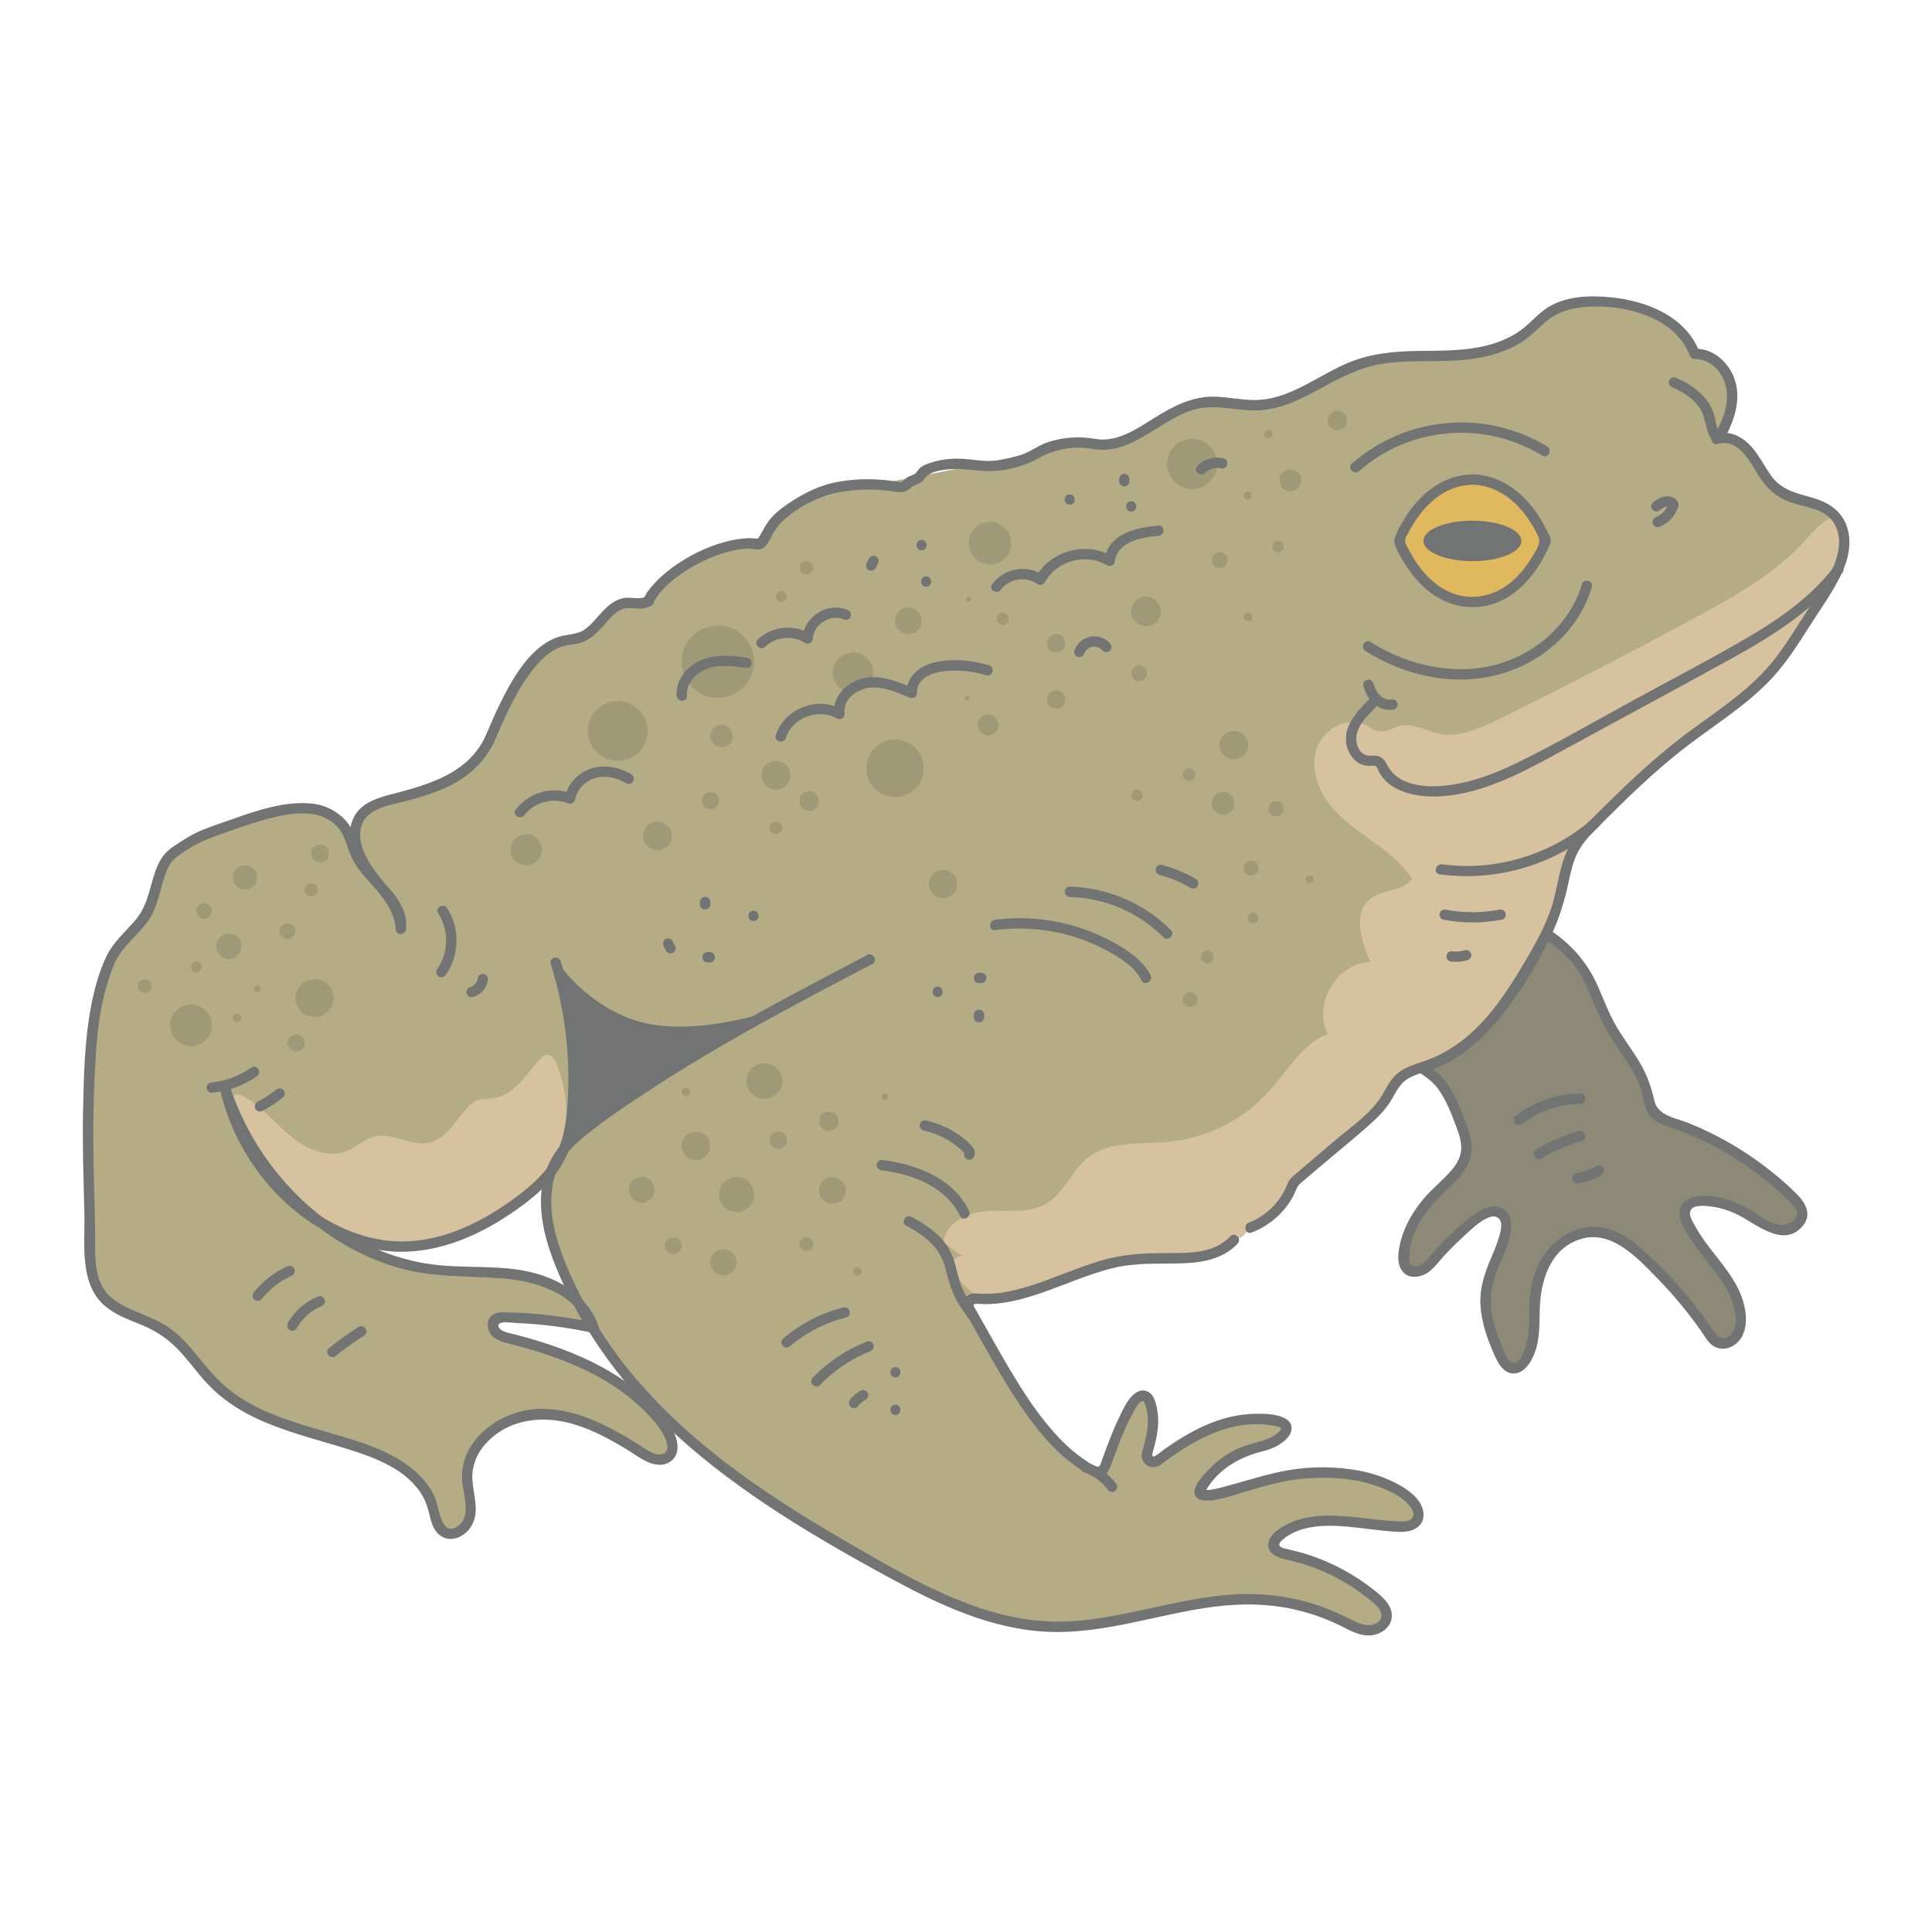 <svg id="artwork" xmlns="http://www.w3.org/2000/svg" viewBox="0 0 93.543 93.543"><path d="M67.34,50.302c.226.845,1.248,1.136,1.932,1.681.723.577,1.086,1.481,1.419,2.344.182.472.367.97.294,1.47-.111.76-.768,1.297-1.322,1.828-.929.891-1.713,2.064-1.685,3.352.003.118.013.241.069.345.136.256.501.308.766.193s.458-.349.646-.569c.609-.709,1.292-1.353,2.034-1.919.369-.281.924-.535,1.253-.207.197.196.199.513.151.787-.163.938-.736,1.763-.912,2.698-.214,1.136.182,2.296.668,3.345.144.311.402.672.735.592.117-.028.215-.11.297-.198.77-.821.547-2.112.643-3.233.07-.82.35-1.639.897-2.253s1.38-.998,2.197-.898c.808.099,1.489.632,2.091,1.179,1.228,1.116,2.323,2.38,3.253,3.755.101.149.205.304.361.392.28.158.656.042.867-.2s.281-.579.282-.9c.007-1.899-2.01-3.18-2.672-4.937-.119-.317.066-.676.397-.743.923-.186,1.94.159,2.76.673.452.283.9.624,1.43.676s1.146-.357,1.067-.884c-.039-.259-.23-.467-.416-.651-1.651-1.641-3.674-2.905-5.873-3.67-.373-.13-.785-.272-.983-.614-.114-.196-.138-.428-.182-.65-.269-1.341-1.307-2.375-1.944-3.585-.448-.852-.701-1.804-1.228-2.609-.587-.897-1.479-1.555-2.418-2.073-.452-.249-.959-.476-1.468-.391" style="fill:#8c8977;"></path><path d="M67.098,50.368c.356,1.178,1.805,1.391,2.496,2.307.421.558.675,1.234.917,1.883.133.356.267.738.235,1.124-.03.37-.228.697-.464.974-.417.489-.93.883-1.345,1.376-.423.502-.78,1.061-1,1.682-.174.492-.393,1.329-.065,1.8.324.465.983.339,1.36.029.265-.217.47-.503.7-.754.278-.303.57-.592.875-.868.284-.257,1.325-1.353,1.761-.924.246.242.046.782-.04,1.055-.106.337-.25.661-.386.986-.29.694-.505,1.388-.461,2.15.042.735.264,1.443.547,2.118.195.466.478,1.241,1.111,1.193.565-.042.91-.753,1.045-1.228.166-.586.153-1.207.165-1.81.028-1.397.477-2.996,1.971-3.465,1.5-.47,2.748.898,3.693,1.863.516.527,1.004,1.081,1.462,1.66.238.302.467.611.688.926.167.239.32.535.565.706.517.361,1.184.04,1.437-.481.245-.505.19-1.141.033-1.665-.337-1.125-1.2-1.986-1.866-2.921-.167-.234-.325-.474-.462-.727-.117-.216-.377-.597-.166-.825.204-.22.779-.139,1.045-.1.375.055.746.176,1.089.334.94.434,2.306,1.736,3.261.574.427-.519.134-1.085-.277-1.5-.486-.491-1.016-.941-1.565-1.359-1.14-.87-2.395-1.579-3.725-2.114-.591-.238-1.467-.344-1.63-1.062-.152-.668-.349-1.256-.702-1.848-.353-.592-.772-1.142-1.125-1.735-.362-.609-.605-1.27-.885-1.918-.567-1.312-1.477-2.27-2.698-3.002-.585-.351-1.237-.714-1.944-.626-.315.039-.319.54,0,.5.739-.092,1.442.382,2.033.773.549.362,1.064.795,1.464,1.321.439.577.7,1.256.976,1.92.257.616.551,1.197.918,1.755.358.545.748,1.074,1.046,1.656.141.274.257.559.335.857.083.318.096.657.277.942.321.506.984.638,1.506.835.656.249,1.293.545,1.908.882,1.234.676,2.377,1.518,3.381,2.504.201.198.522.474.393.79-.107.261-.45.399-.712.397-.67-.005-1.27-.617-1.841-.903-.567-.284-1.188-.484-1.826-.5-.541-.014-1.191.095-1.277.737-.064.48.323,1.028.573,1.41.321.488.695.938,1.047,1.403.331.438.661.896.868,1.407.199.492.387,1.296,0,1.746-.258.3-.572.217-.784-.067-.227-.305-.433-.626-.661-.93-.423-.562-.872-1.105-1.348-1.623-.481-.524-.988-1.029-1.524-1.496-.478-.416-1.004-.803-1.617-.99-1.236-.375-2.513.291-3.18,1.338-.357.559-.544,1.213-.614,1.868-.063.593-.023,1.192-.074,1.786-.027.314-.341,1.845-.887,1.422-.232-.18-.351-.587-.459-.848-.143-.348-.268-.704-.357-1.07-.186-.756-.174-1.5.083-2.237.22-.632.548-1.227.702-1.882.121-.514.134-1.24-.489-1.428-.561-.169-1.101.245-1.511.571-.57.454-1.103.954-1.591,1.495-.206.228-.395.513-.651.689-.125.086-.291.153-.444.101-.208-.071-.186-.298-.181-.478.035-1.364.982-2.428,1.916-3.316.417-.396.835-.827,1.019-1.386.23-.698-.05-1.405-.304-2.053-.225-.574-.465-1.153-.833-1.653-.36-.488-.82-.81-1.335-1.117-.445-.265-.951-.542-1.111-1.071-.093-.307-.576-.176-.482.133h0Z" style="fill:#727373;"></path><path d="M88.753,24.883c-.703-.669-1.868-.559-2.654-1.127-.551-.398-.829-1.061-1.213-1.622-.384-.561-1.026-1.074-1.684-.903.449-.749.773-1.627.623-2.487-.151-.86-.904-1.654-1.776-1.607-.607-1.684-2.608-2.411-4.395-2.514-.934-.054-1.93.022-2.698.556-.359.249-.648.585-.984.865-.904.751-2.103,1.055-3.275,1.148-1.582.126-3.215-.086-4.729.387-1.73.54-3.191,1.942-5.001,2.039-.937.05-1.877-.264-2.804-.121-1.868.287-3.331,2.354-5.188,2.001l.024.121c-.629-.082-1.27.032-1.895.153-1.268.246-2.536.492-3.805.738-.477.092-.953.185-1.43.278-.948.185-1.895.371-2.843.556-.373.073-.746.146-1.119.22-2.011.395-4.27.961-5.275,2.748-1.862-.164-3.781.724-4.861,2.249-.18.255-.357.541-.647.656-.375.149-.824-.038-1.195.121-.295.127-.458.435-.663.682-.722.876-1.997,1.022-2.955,1.631-2.071,1.316-2.438,4.58-4.266,5.949-1.01.603-2.208.865-3.218,1.153-.45.128-.922.27-1.245.609-.729.765-.305,2.044.326,2.893.171.23.357.459.539.691-.453-.496-.948-.992-1.215-1.577-.181-.398-.256-.844-.485-1.216-.209-.338-.533-.592-.883-.78-1.202-.65-3.646.204-4.932.666-1.286.462-1.458.493-2.566,1.292-.794.573-.79,2.291-1.37,3.08-.425.578-1.351,1.388-1.634,2.048-.863,2.01-.939,3.799-1.04,5.984-.125,2.712-.017,4.349.033,7.063.021,1.121-.099,2.365.604,3.238.699.868,1.945,1.026,2.893,1.612,1.061.656,1.694,1.812,2.585,2.684,1.83,1.79,4.537,2.23,6.965,3.039,1.522.507,3.153,1.374,3.57,2.924.12.445.177.991.588,1.202.526.27,1.138-.312,1.218-.898.081-.586-.143-1.169-.158-1.76-.045-1.762,1.838-3.083,3.6-3.083s3.374.935,4.865,1.875c.388.245.914.487,1.268.195.392-.323.169-.959-.123-1.375-1.712-2.44-4.69-3.643-7.582-4.364-.231-.058-.475-.12-.641-.289s-.208-.485-.02-.63c.11-.085.262-.088.401-.086,1.454.022,2.906.189,4.328.494.162.263.307.536.48.791,3.232,4.744,8.269,7.911,13.281,10.708,2.59,1.445,5.329,2.861,8.293,2.981,3.358.135,6.608-1.418,9.967-1.328,1.503.04,2.997.415,4.34,1.091.365.184.736.394,1.144.412.408.018.865-.233.912-.639.043-.368-.249-.684-.531-.924-1.244-1.059-2.759-1.798-4.359-2.128-.247-.051-.551-.145-.588-.395-.026-.178.107-.338.243-.455,1.531-1.33,3.861-.524,5.888-.486.283.005.604-.024.782-.244.305-.378-.059-.929-.448-1.219-1.466-1.095-3.433-1.263-5.254-1.079-1.821.183-5.032,1.577-4.772.806.567-1.092,1.744-1.911,2.953-2.145.799-.155,1.811-.947.864-1.198-2.156-.491-4.107.555-5.872,1.897-.248.188-.593-.049-.507-.348.223-.778.502-1.732.056-2.662-.638-.791-1.62,2.016-2.108,3.351-.065.178-.27.271-.442.192-2.638-1.22-4.492-5.096-6.127-7.907-.133-.228.044-.508.307-.481,2.606.27,5.138-1.714,7.837-1.924,1.613-.125,3.524.286,4.638-.865.119-.048.237-.098.353-.158.145-.076.335-.303.477-.512l.005.028c.975-.362,1.766-1.187,2.087-2.175,1.079-.917,2.157-1.834,3.236-2.751.466-.396.94-.801,1.259-1.322.18-.294.311-.624.545-.878.411-.446,1.05-.572,1.621-.776,2.13-.762,3.531-2.766,4.689-4.709.628-1.054,1.234-2.141,1.546-3.328.223-.849.299-1.756.743-2.513.253-.432.614-.79.97-1.143,1.357-1.344,2.718-2.692,4.23-3.86,1.493-1.153,3.143-2.139,4.377-3.566.566-.653,1.031-1.386,1.494-2.115.326-.514.653-1.027.979-1.541.38-.598.766-1.212.922-1.903.156-.691.039-1.487-.474-1.976ZM27.981,54.969c-.25.211-.484.436-.691.686.144-.358.246-.731.312-1.114.126.143.242.294.379.428ZM25.46,61.795c-1.414-.282-2.877-.148-4.311-.301-2.12-.227-4.096-1.113-5.769-2.425.041.026.078.056.119.081,1.089.665,2.322,1.124,3.596,1.198,2.179.126,4.28-.877,6.03-2.182.575-.429,1.127-.909,1.564-1.472-.524,1.433-.123,3.142.474,4.598.255.622.547,1.229.862,1.823-.659-.686-1.613-1.131-2.565-1.32Z" style="fill:#b3ac84;"></path><circle cx="57.722" cy="22.465" r="1.211" style="fill:#a09977;"></circle><circle cx="41.301" cy="32.566" r=".975" style="fill:#a09977;"></circle><circle cx="34.759" cy="32.039" r="1.752" style="fill:#a09977;"></circle><path d="M11.273,53.054c.157-.12.383-.043.556.052.857.472,1.48,1.27,2.232,1.896s1.785,1.096,2.696.739c.487-.191.879-.6,1.389-.719.86-.201,1.737.485,2.603.307.805-.165,1.264-.982,1.798-1.606.176-.206.382-.404.641-.481.211-.062.438-.039.657-.062,1.017-.109,1.62-1.14,2.303-1.901.081-.09.172-.181.291-.204.252-.047.436.229.525.469.779,2.103.67,4.109-1.363,6.309-.329.355-.65.38-1.016.696-1.14.985-2.649,1.69-4.147,1.855-.653.072-1.313.121-1.966.043-1.292-.155-2.485-.805-3.478-1.646s-1.808-1.869-2.602-2.899c-.575-.746-1.174-1.596-1.084-2.533" style="fill:#d7c2a0;"></path><path d="M88.842,25.002c-.605.189-1.036.723-1.466,1.196-1.44,1.58-3.345,2.647-5.225,3.665-3.151,1.706-6.333,3.353-9.545,4.941-.944.467-1.986.941-3.013.709-.6-.135-1.183-.508-1.784-.378-.348.075-.668.317-1.021.274-.257-.032-.469-.209-.703-.322-.886-.425-2.023.227-2.335,1.158-.313.931.043,1.982.658,2.748,1.116,1.389,2.995,2.054,3.956,3.555-.432.611-1.396.501-1.991.956-.883.675-.489,2.063-.015,3.068-1.617.031-2.819,2.057-2.071,3.49-1.243.481-1.938,1.766-2.827,2.758-1.244,1.39-3.024,2.288-4.881,2.463-1.351.128-2.865-.068-3.923.782-.771.62-1.122,1.685-1.969,2.197-.828.5-1.875.328-2.842.376-.967.048-2.11.56-2.154,1.527l.978.714c-.2-.156-.516.051-.551.303-.035.251.112.49.268.69.306.395.671.712,1.059.997,2.527.14,4.992-1.721,7.613-1.925,1.613-.125,3.524.286,4.638-.865.119-.048.237-.098.353-.158.145-.076.335-.303.477-.512l.005.028c.975-.362,1.766-1.187,2.087-2.175,1.079-.917,2.157-1.834,3.236-2.751.466-.396.94-.801,1.259-1.322.18-.294.311-.624.545-.878.411-.446,1.05-.572,1.621-.776,2.13-.762,3.531-2.766,4.689-4.709.628-1.054,1.234-2.141,1.546-3.328.223-.849.299-1.756.743-2.513.253-.432.614-.79.97-1.143,1.357-1.344,2.718-2.692,4.23-3.86,1.493-1.153,3.143-2.139,4.377-3.566.566-.653,1.031-1.386,1.494-2.115.326-.514.653-1.027.979-1.541.38-.598.766-1.212.922-1.903.145-.642.04-1.364-.385-1.857Z" style="fill:#d7c2a0;"></path><path d="M41.989,46.24c-2.488,1.302-4.976,2.606-7.402,4.021-1.219.711-2.422,1.45-3.599,2.231-1.109.736-2.251,1.483-3.258,2.357-.913.793-1.461,1.803-1.53,3.018-.068,1.196.274,2.395.722,3.491.976,2.387,2.397,4.558,4.142,6.452,3.393,3.681,7.805,6.305,12.168,8.67,2.303,1.248,4.771,2.39,7.428,2.525,2.756.14,5.384-.853,8.085-1.207,1.372-.18,2.754-.162,4.102.169.691.17,1.365.409,2.004.722.498.243,1.025.57,1.603.481.448-.069.894-.392.931-.873.044-.571-.444-.979-.846-1.3-.96-.765-2.051-1.353-3.22-1.728-.298-.096-.6-.176-.906-.244-.276-.061-.692-.13-.336-.454.407-.37.962-.563,1.498-.641,1.144-.167,2.315.086,3.454.185.493.043,1.146.157,1.579-.149.418-.296.384-.829.13-1.223-.297-.461-.808-.765-1.29-1.001-.523-.256-1.082-.433-1.654-.539-1.108-.206-2.284-.21-3.396-.022-.925.156-1.824.446-2.726.695-.359.099-.724.208-1.093.259-.08.011-.23-.007-.287.015-.028.011-.076-.05.025.044.059.055-.006.097.086-.058.617-1.043,1.651-1.603,2.792-1.885.428-.106.901-.331,1.181-.683.23-.289.228-.666-.114-.868-.459-.272-1.183-.265-1.699-.238-.616.032-1.222.17-1.798.387-.577.217-1.126.501-1.649.827-.26.162-.513.333-.761.51-.131.093-.257.209-.394.29-.25.147-.159-.117-.119-.263.161-.578.288-1.178.213-1.78-.047-.375-.147-.988-.592-1.094-.628-.15-1.057.832-1.262,1.257-.201.416-.375.846-.541,1.277-.077.199-.151.399-.225.599-.036.097-.071.194-.106.291-.052.143-.055.276-.23.245-.2-.036-.446-.24-.612-.351-.209-.138-.407-.291-.597-.454-.394-.339-.753-.716-1.087-1.114-.732-.87-1.346-1.835-1.926-2.81-.577-.971-1.115-1.965-1.68-2.943-.101-.175-.076-.209.122-.208.128 0.0.257.016.385.016.296.001.59-.026.882-.069.588-.085,1.161-.247,1.723-.436,1.18-.399,2.319-.924,3.529-1.231,1.133-.288,2.251-.205,3.405-.241.98-.031,1.979-.21,2.681-.952.221-.234-.132-.588-.354-.354-.766.809-1.929.816-2.968.811-1.129-.005-2.197.039-3.289.361-1.179.347-2.299.867-3.472,1.233-.555.173-1.125.316-1.705.361-.273.021-.544.018-.818.001-.227-.015-.426.019-.575.209-.321.409.102.89.306,1.251.274.483.545.969.819,1.452.55.966,1.115,1.926,1.758,2.834.605.854,1.278,1.684,2.099,2.341.355.284.738.555,1.155.741.467.208.755-.079.908-.499.306-.841.603-1.7,1.038-2.485.088-.159.292-.606.503-.641.06-.01.115.165.148.272.1.324.119.663.087.999-.03.316-.108.626-.192.931-.063.23-.156.464-.038.693.09.174.267.291.461.311.292.03.505-.198.723-.356.996-.722,2.09-1.37,3.308-1.623.626-.13,1.29-.146,1.916-.012.206.044.381.051.218.24-.165.191-.428.323-.66.409-.494.184-1.001.255-1.481.496-.484.243-.933.574-1.303.97-.24.256-.703.723-.682,1.104.014.248.229.366.454.383.663.049,1.406-.259,2.032-.436.901-.256,1.812-.535,2.75-.616,1.172-.101,2.381-.056,3.504.322.545.184,1.167.458,1.574.878.164.169.41.492.216.717-.184.213-.607.146-.856.134-1.123-.055-2.236-.296-3.363-.264-.528.015-1.059.093-1.55.296-.41.169-1.006.478-1.156.932-.163.493.294.768.703.865.591.14,1.168.293,1.732.523.591.24,1.158.545,1.689.899.257.171.506.354.745.55.222.183.571.439.582.757.009.264-.256.427-.485.469-.337.061-.677-.105-.97-.251-.569-.284-1.143-.543-1.749-.739-1.277-.411-2.625-.565-3.963-.483-1.307.081-2.591.356-3.868.634-1.343.292-2.692.596-4.068.667-1.317.068-2.615-.119-3.876-.499-2.507-.755-4.809-2.13-7.06-3.437-2.131-1.237-4.224-2.559-6.156-4.093-1.907-1.514-3.667-3.239-5.077-5.232-.766-1.084-1.427-2.242-1.972-3.452-.505-1.123-.941-2.333-.954-3.579-.006-.585.087-1.179.342-1.71.277-.576.721-1.031,1.209-1.433,1.048-.865,2.2-1.624,3.336-2.367,2.3-1.504,4.696-2.857,7.117-4.157,1.177-.632,2.361-1.252,3.545-1.872.285-.149.033-.581-.252-.432h0Z" style="fill:#727373;"></path><path d="M52.906,21.737c1.866.32,3.152-1.332,4.788-1.871,1.145-.377,2.303.106,3.467-.015.999-.104,1.899-.564,2.769-1.038.962-.524,1.905-1.03,3.002-1.201,1.206-.187,2.435-.079,3.648-.164,1.059-.074,2.143-.296,3.056-.861.465-.288.823-.684,1.238-1.033.427-.359.936-.557,1.484-.643,1.884-.294,4.696.293,5.449,2.29.039.102.124.186.241.183.732-.016,1.313.575,1.497,1.253.231.85-.134,1.742-.559,2.466-.116.197.075.411.282.367.929-.196,1.467.9,1.867,1.537.412.657.905,1.106,1.651,1.345.682.219,1.551.286,1.984.936.494.741.243,1.701-.135,2.429-.424.816-.966,1.579-1.459,2.355-.511.805-1.019,1.619-1.662,2.327-1.187,1.309-2.708,2.236-4.1,3.302-1.502,1.149-2.857,2.47-4.199,3.799-.601.595-1.167,1.176-1.463,1.986-.306.838-.378,1.74-.677,2.583-.304.857-.748,1.657-1.209,2.438-.415.703-.846,1.399-1.332,2.055-.961,1.298-2.134,2.348-3.688,2.854-.382.124-.775.251-1.103.491-.38.277-.562.672-.792,1.067-.535.918-1.524,1.574-2.32,2.251-.412.351-.825.701-1.237,1.052-.222.189-.444.378-.666.566-.21.179-.312.275-.411.526-.329.832-1.019,1.506-1.851,1.828-.297.115-.168.599.133.482.725-.281,1.341-.754,1.787-1.392.105-.15.199-.309.278-.473.086-.177.126-.364.275-.495.406-.358.825-.701,1.237-1.052.795-.676,1.622-1.329,2.385-2.042.316-.296.605-.622.823-.998.239-.411.414-.801.851-1.038.377-.204.804-.294,1.203-.445.373-.141.732-.317,1.07-.528.673-.421,1.266-.962,1.787-1.559,1.126-1.288,2.066-2.832,2.807-4.369.412-.856.665-1.727.863-2.653.094-.439.194-.885.388-1.292.208-.437.525-.793.862-1.134,1.413-1.427,2.858-2.852,4.454-4.076,1.439-1.102,3.017-2.059,4.237-3.42.641-.716,1.158-1.529,1.672-2.337.521-.821,1.107-1.629,1.54-2.501.361-.728.574-1.573.308-2.37-.246-.736-.839-1.147-1.554-1.369-.813-.252-1.582-.357-2.113-1.098-.474-.661-.783-1.451-1.524-1.873-.343-.195-.711-.259-1.096-.178l.282.367c.519-.884.925-2.002.556-3.019-.295-.812-1.031-1.472-1.926-1.452l.241.183c-.661-1.752-2.557-2.495-4.293-2.671-.999-.101-2.112-.069-2.999.455-.498.294-.857.754-1.315,1.1-.45.34-.973.573-1.514.728-1.163.334-2.374.295-3.571.315-1.175.02-2.319.136-3.406.608-.985.428-1.875,1.053-2.877,1.444-.507.198-1.037.324-1.583.323-.628-.002-1.246-.138-1.872-.161-1.135-.041-2.077.471-3.012,1.054-.836.521-1.77,1.168-2.807.99-.315-.054-.45.428-.133.482h0Z" style="fill:#727373;"></path><path d="M66.23,33.921c-.584.582-1.245,1.32-1.019,2.213.086.338.296.659.606.829.152.084.317.117.49.119.097.001.23-.037.312.023.083.06.124.23.173.316.407.708,1.231,1.016,2.003,1.107,1.011.12,2.061-.071,3.022-.383,1.022-.332,1.99-.812,2.936-1.317,1.039-.555,2.071-1.125,3.106-1.688,2.036-1.109,4.081-2.203,6.108-3.329,1.951-1.084,3.866-2.297,5.243-4.089.196-.255-.238-.504-.432-.252-1.126,1.464-2.667,2.525-4.247,3.446-1.79,1.042-3.631,2-5.45,2.99-1.855,1.01-3.689,2.082-5.587,3.008-.885.432-1.805.807-2.773,1.006-.857.176-1.838.252-2.668-.082-.437-.176-.71-.452-.925-.861-.085-.162-.198-.297-.374-.359-.21-.074-.44.012-.646-.068-.389-.152-.505-.687-.407-1.049.134-.496.53-.876.883-1.227.228-.227-.125-.581-.354-.354h0Z" style="fill:#727373;"></path><path d="M66.011,33.22c.091.312.243.625.49.842.273.24.623.357.984.291.129-.024.214-.187.175-.307-.045-.138-.169-.2-.307-.175-.062.011.056-.003-.006.001-.012.001-.024.002-.036.002-.034.001-.067-.002-.1-.003-.032-.001.05.01.003.001-.015-.003-.03-.006-.045-.009-.033-.007-.065-.017-.097-.028-.003-.001-.035-.013-.035-.013.028.012.034.015.017.007-.009-.004-.017-.008-.025-.012-.028-.014-.055-.029-.081-.045-.024-.015-.057-.031-.077-.052.041.043.003.002-.007-.007-.012-.01-.023-.021-.034-.031-.023-.022-.045-.044-.066-.067-.011-.012-.02-.024-.031-.035-.04-.046.019.028-.002-.001-.038-.054-.074-.108-.106-.167-.015-.028-.029-.056-.043-.084-.007-.014-.013-.029-.02-.043-.013-.028.017.043-.001-.002-.025-.065-.048-.13-.067-.197-.036-.126-.178-.217-.307-.175-.127.041-.214.173-.175.307h0Z" style="fill:#727373;"></path><path d="M80.323,24.729c.063-.047.127-.093.194-.134.019-.011.039-.022.059-.032.01-.005.02-.01.03-.015l-.029.012c.006-.01.052-.019.063-.022.017-.005.035-.008.052-.013.02-.004.009-.002-.033.004.009-.001.018-.002.027-.002.016-.001.032-.001.048-0.0.007 0.0.014.001.02.001.027.003.018.002-.026-.004.014.006.032.006.046.011.006.002.013.004.019.006.024.009.017.006-.023-.01.011.009.028.015.04.022.048.029-.034-.036-.004-.003.044.05-.022-.036.003,0l-.025-.193c-.012.045-.028.088-.043.132-.011.029.024-.053.005-.013-.005.011-.01.022-.015.033-.009.02-.019.039-.03.058-.023.043-.049.084-.077.124-.006.008-.011.016-.017.024-.03.042.028-.033.008-.01-.016.018-.031.037-.047.056-.031.034-.064.067-.098.098-.016.015-.033.028-.05.043-.023.02.046-.033.01-.008-.01.007-.02.014-.03.021-.038.026-.077.051-.118.073-.021.012-.043.023-.065.033-.009.004-.018.008-.027.012.063-.033.023-.01.006-.003-.063.024-.114.055-.149.115-.031.054-.045.133-.025.193.038.118.177.226.307.175.327-.127.603-.351.782-.654.047-.079.084-.164.117-.25.013-.034.025-.069.034-.104.03-.115-.01-.205-.085-.289-.121-.136-.326-.203-.505-.187-.231.02-.419.134-.601.269-.054.04-.096.082-.115.149-.017.06-.009.14.025.193.067.104.23.173.342.09h0Z" style="fill:#727373;"></path><path d="M26.665,46.666c.655,2.089.944,4.278.834,6.465-.051,1.01-.162,2.061-.684,2.95-.49.833-1.258,1.472-2.034,2.029-1.603,1.153-3.509,2.062-5.526,1.996-1.936-.063-3.78-1.044-5.175-2.346-1.466-1.37-2.495-3.165-2.933-5.122l-.482.133c.896,2.688,2.618,5.08,4.903,6.76,1.127.829,2.398,1.473,3.745,1.859,1.631.468,3.286.38,4.959.503,1.645.121,3.652.712,4.229,2.46l.307-.307c-.936-.2-1.883-.344-2.837-.427-.445-.038-.892-.064-1.339-.075-.319-.008-.709-.042-.915.259-.156.229-.122.542.023.767.184.285.532.386.841.466.722.186,1.438.387,2.141.635,1.433.505,2.838,1.191,3.993,2.192.533.462,1.103,1.015,1.436,1.645.137.259.322.785-.096.899-.374.102-.83-.277-1.126-.461-1.418-.88-2.994-1.74-4.71-1.733-1.276.005-2.581.621-3.327,1.669-.365.514-.558,1.144-.518,1.775.044.702.515,1.85-.302,2.296-.72.393-.831-1.012-.998-1.409-.255-.605-.691-1.103-1.206-1.502-1.14-.882-2.561-1.272-3.921-1.67-1.484-.435-3.011-.857-4.322-1.705-.647-.418-1.184-.947-1.675-1.537-.481-.579-.936-1.191-1.525-1.668-.563-.456-1.218-.703-1.879-.977-.684-.283-1.35-.637-1.667-1.347-.31-.695-.272-1.5-.273-2.244-.002-.839-.032-1.678-.054-2.516-.043-1.646-.057-3.29.017-4.936.074-1.643.149-3.297.645-4.877.117-.373.241-.768.426-1.115.171-.322.418-.6.66-.87.409-.457.89-.89,1.139-1.461.251-.578.354-1.206.569-1.796.089-.245.202-.501.387-.69.23-.235.552-.417.829-.591.464-.291.967-.476,1.481-.659.593-.212,1.185-.425,1.79-.602,1.202-.351,2.835-.797,3.83.238.282.294.391.663.52,1.039.113.328.251.634.449.92.358.516.817.947,1.224,1.423.39.457.707.959.64,1.583h.5c-.051-.965-.639-1.715-1.216-2.443-.545-.688-1.227-1.64-.933-2.574.278-.883,1.508-1.003,2.277-1.215.766-.211,1.534-.45,2.232-.837.827-.457,1.495-1.128,1.904-1.983.138-.289-.293-.543-.432-.252-.786,1.645-2.45,2.215-4.094,2.66-.823.223-1.856.399-2.271,1.244-.396.806-.076,1.783.364,2.501.576.94,1.605,1.721,1.668,2.9.017.327.466.316.5,0,.146-1.367-1.176-2.213-1.885-3.192-.44-.607-.494-1.397-.964-1.977-.416-.514-1.025-.831-1.677-.905-1.321-.149-2.713.339-3.941.771-.572.201-1.16.387-1.709.648-.221.105-.431.23-.636.363-.288.188-.619.377-.849.636-.397.448-.549,1.069-.706,1.631-.174.625-.345,1.153-.781,1.647-.461.523-1.026,1.025-1.337,1.66-.364.743-.592,1.581-.75,2.39-.33,1.692-.365,3.453-.401,5.172-.034,1.655.027,3.308.065,4.963.033,1.432-.249,3.316.937,4.388.529.478,1.209.711,1.856.979.747.31,1.35.734,1.89,1.337.539.601,1.001,1.27,1.594,1.823.571.533,1.234.959,1.936,1.299,1.422.689,2.966,1.057,4.468,1.522,1.35.418,2.923.983,3.682,2.271.168.285.261.583.339.902.079.326.164.68.406.929.484.498,1.197.251,1.563-.255.514-.711.165-1.541.116-2.329-.044-.705.241-1.353.731-1.853,1.13-1.155,2.785-1.283,4.261-.822.862.269,1.661.701,2.432,1.164.549.33,1.337,1.015,2.031.693.675-.314.518-1.139.211-1.66-.371-.631-.921-1.192-1.471-1.669-1.149-.997-2.518-1.696-3.938-2.222-.73-.27-1.476-.494-2.23-.687-.181-.046-.385-.075-.553-.161-.213-.108-.35-.334-.044-.402.206-.045.483.009.694.018.244.01.487.025.73.043.992.075,1.975.221,2.947.428.176.037.371-.116.307-.307-.445-1.349-1.696-2.187-3.015-2.558-1.722-.485-3.542-.198-5.292-.479-2.837-.456-5.361-2.095-7.174-4.291-1.037-1.257-1.84-2.708-2.355-4.253-.102-.305-.553-.182-.482.133.833,3.72,3.933,7.199,7.82,7.766,2.103.306,4.172-.443,5.924-1.568.84-.54,1.682-1.157,2.329-1.925.68-.807,1.027-1.749,1.165-2.788.34-2.568.017-5.258-.755-7.721-.096-.306-.579-.175-.482.133h0Z" style="fill:#727373;"></path><path d="M23.922,35.928c.473-1.087.934-2.176,1.617-3.153.385-.551.868-1.133,1.5-1.409.384-.168.817-.131,1.204-.29.345-.141.623-.399.874-.669.282-.304.548-.684.926-.875.245-.124.484-.092.749-.072.121.009.241.015.361-.004.065-.011.12-.024.181-.047.044-.017.241-.083.081-.067l-.25-.25.107-.184.376.216c-.014.128.033-.025.061-.074.038-.065.078-.129.122-.19.095-.136.205-.26.32-.38.261-.27.554-.507.864-.719.657-.448,1.386-.805,2.151-1.024.34-.097.69-.169,1.044-.18.222-.007.573.115.757-.025.19-.145.31-.432.426-.634.162-.282.325-.52.573-.74,1.41-1.251,3.259-1.623,5.092-1.393.364.045.661.158.972-.092.153-.123.235-.185.422-.244.149-.047.24-.15.325-.274.237-.342.889-.416,1.281-.44.467-.028.936.026,1.4.074.927.095,1.99-.137,2.801-.593.787-.442,1.747-.635,2.647-.459.314.061.449-.42.133-.482-.759-.148-1.658-.085-2.384.184-.452.168-.83.479-1.298.609-.428.119-.872.23-1.316.263-.467.034-.939-.07-1.405-.094-.473-.025-.952.004-1.408.137-.207.061-.446.134-.628.255-.135.09-.195.27-.32.345-.138.083-.282.094-.418.205-.059.049-.117.128-.187.16-.101.045-.209.003-.319-.013-.911-.138-1.843-.143-2.751.017-.92.161-1.709.561-2.474,1.085-.365.25-.726.537-.975.908-.148.22-.262.463-.404.687-.011.018-.09.112-.086.129-.006-.023.242-.021.003-.052-.164-.021-.328-.027-.492-.02-.359.015-.718.081-1.065.175-.885.24-1.74.657-2.485,1.191-.333.239-.653.503-.928.808-.21.233-.515.565-.55.89-.021.191.227.308.376.216.087-.054.142-.143.14-.247-.002-.125-.113-.263-.25-.25-.074.007-.123.039-.19.063-.153.056-.269.068-.433.056-.232-.018-.454-.043-.682.015-.37.093-.672.351-.93.621-.283.296-.532.643-.872.879-.392.272-.862.217-1.295.368-1.36.474-2.204,2.017-2.805,3.227-.259.521-.495,1.095-.717,1.606-.127.292.303.547.432.252h0Z" style="fill:#727373;"></path><path d="M48.18,45.033c1.308-.166,2.631-.053,3.889.344.625.198,1.225.464,1.79.795.561.329,1.115.707,1.417,1.302.146.287.577.034.432-.252-.298-.588-.819-.998-1.368-1.343-.606-.38-1.259-.686-1.935-.917-1.353-.463-2.807-.609-4.225-.429-.315.04-.319.54,0,.5h0Z" style="fill:#727373;"></path><path d="M51.802,43.431c1.698.043,3.333.749,4.533,1.95.228.228.581-.126.354-.354-1.293-1.294-3.058-2.05-4.886-2.097-.322-.008-.322.492,0,.5h0Z" style="fill:#727373;"></path><path d="M56.136,42.36c.546.143,1.024.342,1.508.628.113.066.279.029.342-.09.064-.12.031-.271-.09-.342-.508-.299-1.058-.528-1.628-.678-.126-.033-.277.042-.307.175-.03.131.039.272.175.307h0Z" style="fill:#727373;"></path><path d="M65.805,22.806c2.456-2.163,6.071-2.458,8.857-.751.275.169.527-.264.252-.432-2.985-1.829-6.841-1.48-9.463.829-.242.213.113.566.354.354h0Z" style="fill:#727373;"></path><path d="M66.107,31.518c1.567.984,3.45,1.53,5.306,1.349,1.642-.16,3.204-.897,4.327-2.115.616-.668,1.077-1.46,1.336-2.331.092-.309-.39-.441-.482-.133-.553,1.858-2.133,3.286-3.969,3.839-2.117.638-4.425.115-6.265-1.041-.273-.172-.524.261-.252.432h0Z" style="fill:#727373;"></path><path d="M80.984,18.762c.518.218,1.039.551,1.34,1.038.31.502.222,1.182.672,1.605l.11-.418c-.021.009-.041.017-.062.026-.124.052-.214.165-.175.307.032.117.182.227.307.175.021-.009.041-.017.062-.026.163-.068.262-.276.11-.418-.215-.202-.249-.515-.312-.788-.07-.305-.186-.595-.372-.849-.389-.532-.95-.882-1.549-1.135-.124-.052-.275.057-.307.175-.04.144.05.255.175.307h0Z" style="fill:#727373;"></path><path d="M71.29,23.219c-1.521,0-2.835,1.202-3.549,2.971.714,1.769,2.027,2.971,3.549,2.971s2.835-1.202,3.549-2.971c-.714-1.769-2.027-2.971-3.549-2.971Z" style="fill:#e0b85e;"></path><path d="M71.29,22.969c-1.419.02-2.562.958-3.277,2.123-.18.294-.356.613-.473.937-.123.339.208.799.375,1.093.349.612.805,1.17,1.371,1.592,1.054.787,2.434.916,3.592.272.598-.332,1.089-.829,1.482-1.383.224-.316.415-.655.575-1.008.065-.142.174-.312.145-.472-.031-.173-.153-.362-.23-.519-.683-1.389-1.929-2.612-3.559-2.635-.322-.004-.322.495,0,.5,1.185.017,2.148.796,2.769,1.755.164.253.338.53.444.813.111.296-.166.661-.318.917-.312.526-.712,1.019-1.211,1.379-.899.648-2.039.767-3.019.222-.521-.29-.959-.72-1.302-1.204-.167-.235-.315-.483-.446-.739-.071-.138-.199-.32-.171-.483.028-.16.164-.351.239-.491.614-1.137,1.651-2.15,3.014-2.169.322-.004.322-.504,0-.5Z" style="fill:#727373;"></path><ellipse cx="71.29" cy="26.19" rx="2.37" ry=".979" style="fill:#727373;"></ellipse><path d="M43.879,59.349c.855.449,1.613,1.012,1.875,1.984.131.482.24.956.454,1.412.189.402.438.766.72,1.108.205.249.557-.107.354-.354-.287-.348-.531-.735-.706-1.151-.207-.494-.266-1.032-.462-1.529-.353-.896-1.159-1.468-1.982-1.901-.285-.15-.538.282-.252.432h0Z" style="fill:#727373;"></path><path d="M42.693,56.661c1.495.193,3.091.778,3.791,2.219.141.289.572.036.432-.252-.781-1.609-2.559-2.252-4.223-2.467-.135-.017-.249.127-.25.25-.002.149.117.233.25.25h0Z" style="fill:#727373;"></path><path d="M44.714,54.735c.4.09.781.235,1.136.439.167.096.33.202.482.322.084.066.166.137.244.21.034.031.072.063.1.1.009.011.015.026.022.037-.007-.01.019-.082-.01-.008-.049.126.054.274.175.307.141.039.259-.048.307-.175.111-.287-.14-.528-.335-.699-.191-.167-.396-.319-.611-.453-.423-.262-.893-.453-1.379-.562-.132-.03-.271.04-.307.175-.035.126.042.278.175.307h0Z" style="fill:#727373;"></path><path d="M21.217,44.222c.535.825.506,1.92-.062,2.72-.078.11-.02.278.09.342.125.073.264.021.342-.09.664-.936.685-2.264.062-3.225-.174-.269-.608-.019-.432.252h0Z" style="fill:#727373;"></path><path d="M22.899,48.276c.183-.049.357-.157.48-.301.062-.072.117-.15.156-.237.023-.052.046-.106.061-.161.015-.056.022-.115.029-.172.007-.059-.033-.136-.073-.177-.043-.043-.115-.076-.177-.073-.065.003-.132.024-.177.073l-.039.051c-.023.039-.034.081-.034.126-.001.006-.001.012-.002.018l.009-.067c-.009.063-.026.123-.05.181l.025-.06c-.025.058-.057.112-.095.163l.039-.051c-.041.052-.087.099-.139.141l.051-.039c-.05.038-.104.071-.162.096l.06-.025c-.03.013-.062.023-.094.032-.06.016-.118.061-.149.115-.031.054-.045.133-.025.193.042.13.172.211.307.175h0Z" style="fill:#727373;"></path><path d="M10.255,52.909c.78-.073,1.532-.34,2.171-.794.11-.078.162-.218.09-.342-.064-.109-.232-.168-.342-.09-.565.402-1.226.661-1.919.726-.134.013-.25.106-.25.25,0,.125.115.263.25.25h0Z" style="fill:#727373;"></path><path d="M12.713,53.787c.355-.189.688-.412,1.004-.661.047-.037.073-.12.073-.177,0-.061-.027-.135-.073-.177-.048-.044-.11-.076-.177-.073-.071.003-.122.03-.177.073-.011.009-.072.06-.019.015-.018.015-.037.028-.056.042-.037.028-.075.056-.113.083-.076.054-.153.107-.232.158-.157.102-.318.197-.484.284-.116.061-.161.232-.09.342.076.118.218.155.342.09h0Z" style="fill:#727373;"></path><path d="M27.048,47.068c.972,1.23,2.646,2.393,4.178,2.724s3.762.04,5.284-.337c-2.385,1.153-5.294,2.688-7.445,4.234-.446.32-.892.655-1.218,1.097.216-.754.38-1.526.415-2.309.047-1.025-.129-2.059-.511-3.011-.204-.506-.466-1.08-.221-1.568" style="fill:#737373;"></path><path d="M26.871,47.245c1.095,1.363,2.756,2.527,4.502,2.83,1.705.295,3.538.029,5.204-.378l-.193-.457c-1.586.768-3.154,1.576-4.678,2.463-.743.432-1.475.883-2.186,1.365-.682.463-1.383.931-1.889,1.592l.457.193c.323-1.144.521-2.324.386-3.514-.063-.551-.18-1.095-.362-1.62-.174-.5-.6-1.157-.366-1.696.127-.292-.304-.547-.432-.252-.217.499-.111.978.079,1.47.217.563.418,1.116.524,1.713.226,1.271.036,2.535-.311,3.766-.083.293.295.404.457.193.498-.652,1.25-1.109,1.924-1.557.705-.469,1.429-.909,2.163-1.332,1.463-.843,2.966-1.617,4.486-2.352.262-.127.074-.522-.193-.457-1.573.384-3.325.657-4.938.378-1.673-.289-3.233-1.395-4.282-2.701-.201-.251-.553.105-.354.354h0Z" style="fill:#727373;"></path><path d="M33.262,33.684c-.041-.554.35-1.01.827-1.241.606-.294,1.348-.206,1.988-.104.133.021.269-.034.307-.175.033-.119-.041-.286-.175-.307-.8-.128-1.668-.21-2.415.175-.604.311-1.085.951-1.033,1.653.024.319.524.322.5,0h0Z" style="fill:#727373;"></path><path d="M39.36,30.913c.001-.027.003-.054.005-.081.002-.018.001-.015-.002.01.002-.015.005-.03.008-.045.009-.044.02-.088.034-.131.007-.021.015-.043.023-.064-.018.049.011-.023.016-.033.021-.044.046-.086.072-.128.012-.019.025-.037.038-.056.032-.047-.018.018.017-.021.035-.04.07-.08.109-.117.033-.032.068-.062.103-.091-.038.03.015-.01.023-.016.022-.015.044-.03.067-.044.042-.026.086-.051.131-.073.021-.01.041-.02.062-.029-.047.02.022-.008.025-.009.046-.017.094-.032.142-.044.026-.006.052-.012.078-.017.012-.002.078-.011.023-.005.097-.011.196-.013.292-0-.045-.006.006.002.022.006.022.005.044.01.066.016.022.006.044.013.065.02.015.005.029.01.043.016-.024-.011-.023-.01.004.002.123.056.269.035.342-.09.063-.107.034-.286-.09-.342-.476-.215-1.018-.158-1.459.118-.435.272-.743.727-.759,1.248-.004.135.118.25.25.25.139,0,.246-.115.25-.25h0Z" style="fill:#727373;"></path><path d="M42.397,27.505l.112-.22c.018-.029.028-.06.03-.093.007-.033.006-.067-.004-.1-.008-.033-.023-.061-.045-.085-.018-.027-.041-.049-.07-.064l-.06-.025c-.044-.012-.089-.012-.133,0l-.06.025c-.038.022-.068.052-.09.09l-.112.22c-.018.029-.028.06-.03.093-.007.033-.006.067.004.1.008.033.023.061.045.085.018.027.041.049.07.064l.06.025c.044.012.089.012.133,0l.06-.025c.038-.022.068-.052.09-.09h0Z" style="fill:#727373;"></path><path d="M44.62,26.642c.322,0,.322-.5,0-.5-.322,0-.322.5,0,.5h0Z" style="fill:#727373;"></path><path d="M44.841,28.407c.322,0,.322-.5,0-.5-.322,0-.322.5,0,.5h0Z" style="fill:#727373;"></path><path d="M48.465,28.545c.409-.558,1.229-.649,1.781-.263.108.075.282.022.342-.09.564-1.046,1.991-1.439,3.008-.821.124.075.344.012.367-.149.143-1.016,1.288-1.204,2.127-1.275.318-.027.321-.527,0-.5-1.047.088-2.433.387-2.609,1.642l.367-.149c-1.242-.755-3.002-.281-3.692 1l.342-.09c-.792-.553-1.905-.323-2.465.443-.19.26.243.51.432.252h0Z" style="fill:#727373;"></path><path d="M51.791,24.436c.322,0,.322-.5,0-.5-.322,0-.322.5,0,.5h0Z" style="fill:#727373;"></path><path d="M54.688,23.304v-.11c.001-.034-.006-.067-.021-.096-.01-.031-.027-.058-.052-.081-.023-.024-.05-.042-.081-.052-.03-.016-.062-.023-.096-.021l-.067.009c-.042.012-.079.033-.11.064l-.039.051c-.023.039-.034.081-.034.126v.11c-.001.034.006.067.021.096.01.031.027.058.052.081.023.024.05.042.081.052.03.016.062.023.096.021l.067-.009c.042-.012.079-.033.11-.064l.039-.051c.023-.039.034-.081.034-.126h0Z" style="fill:#727373;"></path><path d="M54.769,24.767c.322,0,.322-.5,0-.5-.322,0-.322.5,0,.5h0Z" style="fill:#727373;"></path><path d="M58.336,22.899c.015-.015.03-.029.045-.043.008-.007.016-.014.024-.02.004-.003.044-.036.011-.009-.03.024-0.0.001.006-.004.009-.006.017-.012.026-.018.017-.011.035-.022.053-.033.038-.022.079-.039.118-.06-.01.005-.048.019-.016.008.01-.004.019-.007.029-.011.022-.008.044-.015.067-.021.04-.011.081-.02.122-.027.008-.001.046-.007.005-.001-.04.006-.003.001.005,0,.023-.002.047-.004.07-.004.042-.001.083-0.0.124.003.01.001.056.007.013.001-.041-.006-.003-0.0.005.001.023.004.046.009.069.014.127.03.277-.04.307-.175.029-.128-.038-.276-.175-.307-.45-.105-.934.027-1.263.353-.093.092-.099.263,0,.354.1.092.254.098.354,0h0Z" style="fill:#727373;"></path><path d="M47.888,32.211c-.842-.247-1.781-.339-2.643-.138-.711.166-1.373.694-1.348,1.482l.376-.216c-.827-.351-1.797-.759-2.699-.434-.685.247-1.282.896-1.181,1.664l.376-.216c-1.175-.677-2.794-.041-3.209,1.245-.099.307.383.438.482.133.317-.98,1.587-1.457,2.475-.946.147.085.402-.02.376-.216-.081-.61.417-1.095.982-1.234.724-.177,1.492.158,2.146.435.163.069.383-.007.376-.216-.022-.719.742-.995,1.337-1.058.682-.073,1.366.004,2.022.197.309.091.442-.392.133-.482h0Z" style="fill:#727373;"></path><path d="M37.045,31.314c.496-.471,1.282-.56,1.869-.227.28.159.533-.273.252-.432-.786-.446-1.82-.317-2.475.305-.234.222.12.575.354.354h0Z" style="fill:#727373;"></path><path d="M25.398,39.462c.491-.65,1.394-.856,2.135-.559.119.047.284-.053.307-.175.089-.469.417-.85.865-1.018.538-.203,1.13-.071,1.613.209.279.162.531-.27.252-.432-.618-.359-1.387-.507-2.067-.232-.573.231-1.028.726-1.145,1.341l.307-.175c-.966-.386-2.082-.029-2.7.789-.194.257.24.506.432.252h0Z" style="fill:#727373;"></path><path d="M52.496,31.636c.017-.045-.014.025 0-.002.007-.014.014-.029.021-.043.014-.025.031-.048.045-.073.018-.029-.038.043.002-.003.008-.01.017-.019.025-.029.019-.021.04-.041.062-.06.021-.018.028-.021.002-.003.013-.009.026-.018.039-.027.024-.016.049-.03.075-.043.007-.004.057-.023.022-.011-.032.011.009-.002.015-.004.03-.01.061-.019.092-.025.007-.001.049-.007.015-.003-.038.004.018-.001.025-.001.029-.001.059-.001.088.001.049.003.012-.01.002-.001.004-.003.033.006.039.007.032.007.064.015.095.026.012.004.025.009.037.013-.052-.018-.009-.003.003.003.026.013.052.028.077.043.001 0.0.052.034.023.014-.029-.019.019.016.02.017.025.022.047.045.069.07.087.098.266.095.354,0,.096-.105.093-.249,0-.354-.242-.273-.624-.388-.978-.317-.351.07-.628.343-.75.671-.046.123.051.279.175.307.142.032.259-.043.307-.175h0Z" style="fill:#727373;"></path><circle cx="31.831" cy="40.472" r=".696" style="fill:#a09977;"></circle><circle cx="34.393" cy="38.767" r=".418" style="fill:#a09977;"></circle><circle cx="37.569" cy="40.082" r=".306" style="fill:#a09977;"></circle><circle cx="39.184" cy="38.784" r=".473" style="fill:#a09977;"></circle><circle cx="34.937" cy="35.639" r=".543" style="fill:#a09977;"></circle><circle cx="29.909" cy="35.391" r="1.448" style="fill:#a09977;"></circle><circle cx="39.045" cy="27.494" r=".334" style="fill:#a09977;"></circle><circle cx="37.833" cy="28.884" r=".265" style="fill:#a09977;"></circle><circle cx="43.977" cy="30.057" r=".643" style="fill:#a09977;"></circle><circle cx="46.904" cy="29.012" r=".128" style="fill:#a09977;"></circle><circle cx="47.933" cy="26.3" r="1.029" style="fill:#a09977;"></circle><circle cx="48.549" cy="29.962" r=".3" style="fill:#a09977;"></circle><circle cx="51.134" cy="31.145" r=".446" style="fill:#a09977;"></circle><circle cx="43.335" cy="37.195" r="1.393" style="fill:#a09977;"></circle><circle cx="47.844" cy="35.099" r=".505" style="fill:#a09977;"></circle><circle cx="51.134" cy="33.871" r=".446" style="fill:#a09977;"></circle><circle cx="46.821" cy="33.805" r=".121" style="fill:#a09977;"></circle><circle cx="55.486" cy="29.601" r=".717" style="fill:#a09977;"></circle><circle cx="55.152" cy="32.603" r=".383" style="fill:#a09977;"></circle><circle cx="59.052" cy="27.123" r=".383" style="fill:#a09977;"></circle><circle cx="62.471" cy="23.251" r=".529" style="fill:#a09977;"></circle><circle cx="60.409" cy="23.991" r=".195" style="fill:#a09977;"></circle><circle cx="64.755" cy="20.361" r=".473" style="fill:#a09977;"></circle><circle cx="61.412" cy="21.03" r=".195" style="fill:#a09977;"></circle><circle cx="61.882" cy="26.465" r=".275" style="fill:#a09977;"></circle><circle cx="60.425" cy="29.872" r=".21" style="fill:#a09977;"></circle><circle cx="37.567" cy="37.538" r=".698" style="fill:#a09977;"></circle><circle cx="25.48" cy="41.141" r=".752" style="fill:#a09977;"></circle><circle cx="9.247" cy="49.642" r="1.009" style="fill:#a09977;"></circle><circle cx="12.458" cy="47.878" r=".158" style="fill:#a09977;"></circle><circle cx="11.079" cy="45.818" r=".613" style="fill:#a09977;"></circle><circle cx="9.507" cy="46.808" r=".26" style="fill:#a09977;"></circle><circle cx="9.881" cy="44.106" r=".374" style="fill:#a09977;"></circle><circle cx="11.868" cy="42.483" r=".59" style="fill:#a09977;"></circle><circle cx="13.925" cy="45.09" r=".385" style="fill:#a09977;"></circle><circle cx="11.482" cy="49.289" r=".21" style="fill:#a09977;"></circle><circle cx="7.012" cy="47.739" r=".334" style="fill:#a09977;"></circle><circle cx="15.068" cy="43.084" r=".312" style="fill:#a09977;"></circle><circle cx="15.497" cy="41.319" r=".429" style="fill:#a09977;"></circle><circle cx="31.068" cy="57.614" r=".624" style="fill:#a09977;"></circle><circle cx="33.7" cy="55.48" r=".693" style="fill:#a09977;"></circle><circle cx="35.661" cy="57.84" r=".85" style="fill:#a09977;"></circle><circle cx="37.68" cy="55.204" r=".418" style="fill:#a09977;"></circle><circle cx="37.01" cy="52.34" r=".866" style="fill:#a09977;"></circle><circle cx="40.131" cy="54.288" r=".473" style="fill:#a09977;"></circle><circle cx="40.305" cy="57.637" r=".647" style="fill:#a09977;"></circle><circle cx="35.027" cy="61.122" r=".634" style="fill:#a09977;"></circle><circle cx="32.6" cy="60.312" r=".407" style="fill:#a09977;"></circle><circle cx="39.045" cy="60.239" r=".334" style="fill:#a09977;"></circle><circle cx="41.51" cy="61.547" r=".209" style="fill:#a09977;"></circle><circle cx="42.847" cy="53.103" r=".154" style="fill:#a09977;"></circle><circle cx="33.213" cy="52.864" r=".205" style="fill:#a09977;"></circle><circle cx="15.229" cy="48.324" r=".919" style="fill:#a09977;"></circle><circle cx="14.341" cy="50.497" r=".415" style="fill:#a09977;"></circle><circle cx="57.624" cy="48.398" r=".362" style="fill:#a09977;"></circle><circle cx="60.665" cy="44.449" r=".256" style="fill:#a09977;"></circle><circle cx="59.219" cy="38.899" r=".55" style="fill:#a09977;"></circle><circle cx="58.462" cy="46.33" r=".304" style="fill:#a09977;"></circle><circle cx="60.577" cy="42.032" r=".362" style="fill:#a09977;"></circle><circle cx="63.411" cy="42.583" r=".189" style="fill:#a09977;"></circle><circle cx="55.041" cy="38.508" r=".271" style="fill:#a09977;"></circle><circle cx="61.785" cy="39.156" r=".372" style="fill:#a09977;"></circle><circle cx="59.738" cy="36.078" r=".687" style="fill:#a09977;"></circle><circle cx="57.568" cy="37.501" r=".306" style="fill:#a09977;"></circle><circle cx="45.662" cy="42.8" r=".681" style="fill:#a09977;"></circle><path d="M38.259,65.174c.781-.667,1.713-1.139,2.709-1.388.312-.078.18-.56-.133-.482-1.082.27-2.083.793-2.93,1.516-.103.088-.09.263,0,.354.102.102.251.088.354,0h0Z" style="fill:#727373;"></path><path d="M39.7,67.06c.682-.707,1.509-1.27,2.423-1.63.126-.05.213-.167.175-.307-.033-.12-.181-.224-.307-.175-.997.393-1.9.987-2.644,1.759-.223.232.13.586.354.354h0Z" style="fill:#727373;"></path><path d="M41.526,68.106c.074-.096.16-.181.256-.256l-.051.039c.059-.045.12-.086.185-.122.054-.03.099-.09.115-.149.017-.06.009-.14-.025-.193-.034-.053-.086-.1-.149-.115-.066-.015-.132-.008-.193.025-.103.057-.198.127-.287.203-.075.064-.143.136-.204.214-.024.023-.042.05-.052.081-.016.03-.023.062-.021.096,0,.061.027.135.073.177.048.044.11.076.177.073.061-.003.137-.022.177-.073h0Z" style="fill:#727373;"></path><path d="M43.353,66.692c.322,0,.322-.5,0-.5-.322,0-.322.5,0,.5h0Z" style="fill:#727373;"></path><path d="M43.353,68.512c.322,0,.322-.5,0-.5-.322,0-.322.5,0,.5h0Z" style="fill:#727373;"></path><path d="M54.058,71.865c-.355-.49-.844-.856-1.418-1.051-.124-.042-.279.048-.307.175-.032.139.042.263.175.307.032.011.064.022.096.034.013.005.025.01.038.015.061.024-.029-.013.006.002.059.026.117.053.174.083.114.06.223.128.327.204.011.008.022.016.033.024-.043-.031-.003-.003.005.004.024.019.047.038.07.058.049.042.096.086.141.131s.089.092.131.141c.022.026.043.052.065.078.016.02.011.015-.002-.003.012.016.024.033.036.049.076.106.221.168.342.09.105-.068.172-.229.09-.342h0Z" style="fill:#727373;"></path><path d="M12.656,62.911c.204-.252.435-.482.691-.681-.021.016.002-.002.01-.008.017-.013.034-.025.051-.038.031-.023.062-.045.094-.067.067-.046.135-.09.204-.132.142-.086.29-.164.441-.233.119-.054.158-.236.09-.342-.079-.123-.214-.148-.342-.09-.616.281-1.168.71-1.593,1.236-.082.102-.107.256,0,.354.091.084.266.109.354,0h0Z" style="fill:#727373;"></path><path d="M14.37,64.308c.036-.066.075-.131.117-.193.019-.029.038-.057.059-.084.01-.014.021-.027.031-.041.018-.024-.025.03.005-.006.093-.114.194-.222.304-.32.026-.023.052-.045.078-.067.013-.011.027-.021.04-.032-.045.036.009-.006.015-.011.058-.043.117-.083.178-.121s.124-.073.188-.106c.03-.015.061-.03.092-.045.019-.009.037-.017.056-.025-.04.017-.003.002.016-.006.121-.048.219-.17.175-.307-.038-.118-.177-.226-.307-.175-.624.246-1.153.695-1.478,1.286-.063.115-.032.278.09.342.117.062.275.033.342-.09h0Z" style="fill:#727373;"></path><path d="M16.272,65.637c.216-.173.406-.318.643-.488.229-.164.462-.322.7-.474.11-.07.165-.225.09-.342-.071-.11-.224-.165-.342-.09-.5.32-.981.668-1.444,1.04-.102.082-.092.269,0,.354.109.1.244.088.354,0h0Z" style="fill:#727373;"></path><path d="M45.396,48.271c.322,0,.322-.5,0-.5-.322,0-.322.5,0,.5h0Z" style="fill:#727373;"></path><path d="M47.401,47.602h.111c.034.001.067-.006.096-.021.031-.01.058-.027.081-.052.024-.023.042-.05.052-.081.016-.03.023-.062.021-.096l-.009-.067c-.012-.042-.033-.079-.064-.11l-.051-.039c-.039-.023-.081-.034-.126-.034h-.111c-.034-.001-.067.006-.096.021-.031.01-.058.027-.081.052-.024.023-.042.05-.052.081-.016.03-.023.062-.021.096l.009.067c.012.042.033.079.064.11l.051.039c.039.023.081.034.126.034h0Z" style="fill:#727373;"></path><path d="M47.651,49.246v-.111c.001-.034-.006-.067-.021-.096-.01-.031-.027-.058-.052-.081-.023-.024-.05-.042-.081-.052-.03-.016-.062-.023-.096-.021l-.067.009c-.042.012-.079.033-.11.064l-.039.051c-.023.039-.034.081-.034.126v.111c-.001.034.006.067.021.096.01.031.027.058.052.081.023.024.05.042.081.052.03.016.062.023.096.021l.067-.009c.042-.012.079-.033.11-.064l.039-.051c.023-.039.034-.081.034-.126h0Z" style="fill:#727373;"></path><path d="M32.677,45.783l-.112-.223c-.016-.029-.037-.052-.064-.07-.024-.022-.052-.037-.085-.045-.033-.01-.067-.012-.1-.004-.033.002-.064.011-.093.03l-.051.039c-.031.031-.052.068-.064.11l-.009.067c0.0.045.011.087.034.126l.112.223c.016.029.037.052.064.07.024.022.052.037.085.045.033.01.067.012.1.004.033-.002.064-.011.093-.03l.051-.039c.031-.031.052-.068.064-.11l.009-.067c-0-.045-.011-.087-.034-.126h0Z" style="fill:#727373;"></path><path d="M33.893,43.675v.111c-.001.034.006.067.021.096.01.031.027.058.052.081.023.024.05.042.081.052.03.016.062.023.096.021l.067-.009c.042-.012.079-.033.11-.064l.039-.051c.023-.039.034-.081.034-.126v-.111c.001-.034-.006-.067-.021-.096-.01-.031-.027-.058-.052-.081-.023-.024-.05-.042-.081-.052-.03-.016-.062-.023-.096-.021l-.067.009c-.042.012-.079.033-.11.064l-.039.051c-.023.039-.034.081-.034.126h0Z" style="fill:#727373;"></path><path d="M34.254,46.599h.111c.034.001.067-.006.096-.021.031-.01.058-.027.081-.052.024-.023.042-.05.052-.081.016-.03.023-.062.021-.096l-.009-.067c-.012-.042-.033-.079-.064-.11l-.051-.039c-.039-.023-.081-.034-.126-.034h-.111c-.034-.001-.067.006-.096.021-.031.01-.058.027-.081.052-.024.023-.042.05-.052.081-.016.03-.023.062-.021.096l.009.067c.012.042.033.079.064.11l.051.039c.039.023.081.034.126.034h0Z" style="fill:#727373;"></path><path d="M36.482,44.594c.322,0,.322-.5,0-.5-.322,0-.322.5,0,.5h0Z" style="fill:#727373;"></path><path d="M69.697,42.33c2.743.375,5.545-.441,7.651-2.241.245-.209-.11-.562-.354-.354-1.954,1.671-4.615,2.461-7.165,2.113-.315-.043-.451.439-.133.482h0Z" style="fill:#727373;"></path><path d="M69.882,44.529c.943.179,1.901.178,2.843-.003.133-.025.208-.185.175-.307-.038-.139-.174-.2-.307-.175-.849.163-1.728.164-2.577.003-.133-.025-.27.037-.307.175-.034.122.041.282.175.307h0Z" style="fill:#727373;"></path><path d="M70.28,46.559c.258.03.526.003.775-.071.125-.037.217-.177.175-.307-.041-.127-.173-.214-.307-.175-.089.026-.18.046-.272.058l.067-.009c-.145.019-.291.02-.436.003-.059-.007-.136.033-.177.073-.043.043-.076.115-.073.177.003.065.024.132.073.177l.051.039c.039.023.081.034.126.034h0Z" style="fill:#727373;"></path><path d="M73.722,54.397c.796-.615,1.794-.946,2.797-.953.322-.002.322-.502,0-.5-1.146.008-2.246.401-3.15,1.099-.107.083-.087.267,0,.354.105.105.246.083.354,0h0Z" style="fill:#727373;"></path><path d="M74.644,56.082c.605-.364,1.252-.643,1.932-.832.309-.086.178-.569-.133-.482-.719.2-1.411.498-2.051.883-.276.166-.024.598.252.432h0Z" style="fill:#727373;"></path><path d="M76.436,57.287c.388-.056.764-.195,1.1-.397.112-.068.164-.228.09-.342-.073-.113-.222-.162-.342-.09-.079.048-.161.092-.244.132-.022.011-.045.021-.067.031-.014.006-.064.033-.008.004-.04.021-.087.035-.13.05-.172.061-.349.104-.53.13-.058.008-.121.067-.149.115-.031.054-.045.133-.025.193.02.06.057.119.115.149.064.034.122.035.193.025h0Z" style="fill:#727373;"></path></svg>